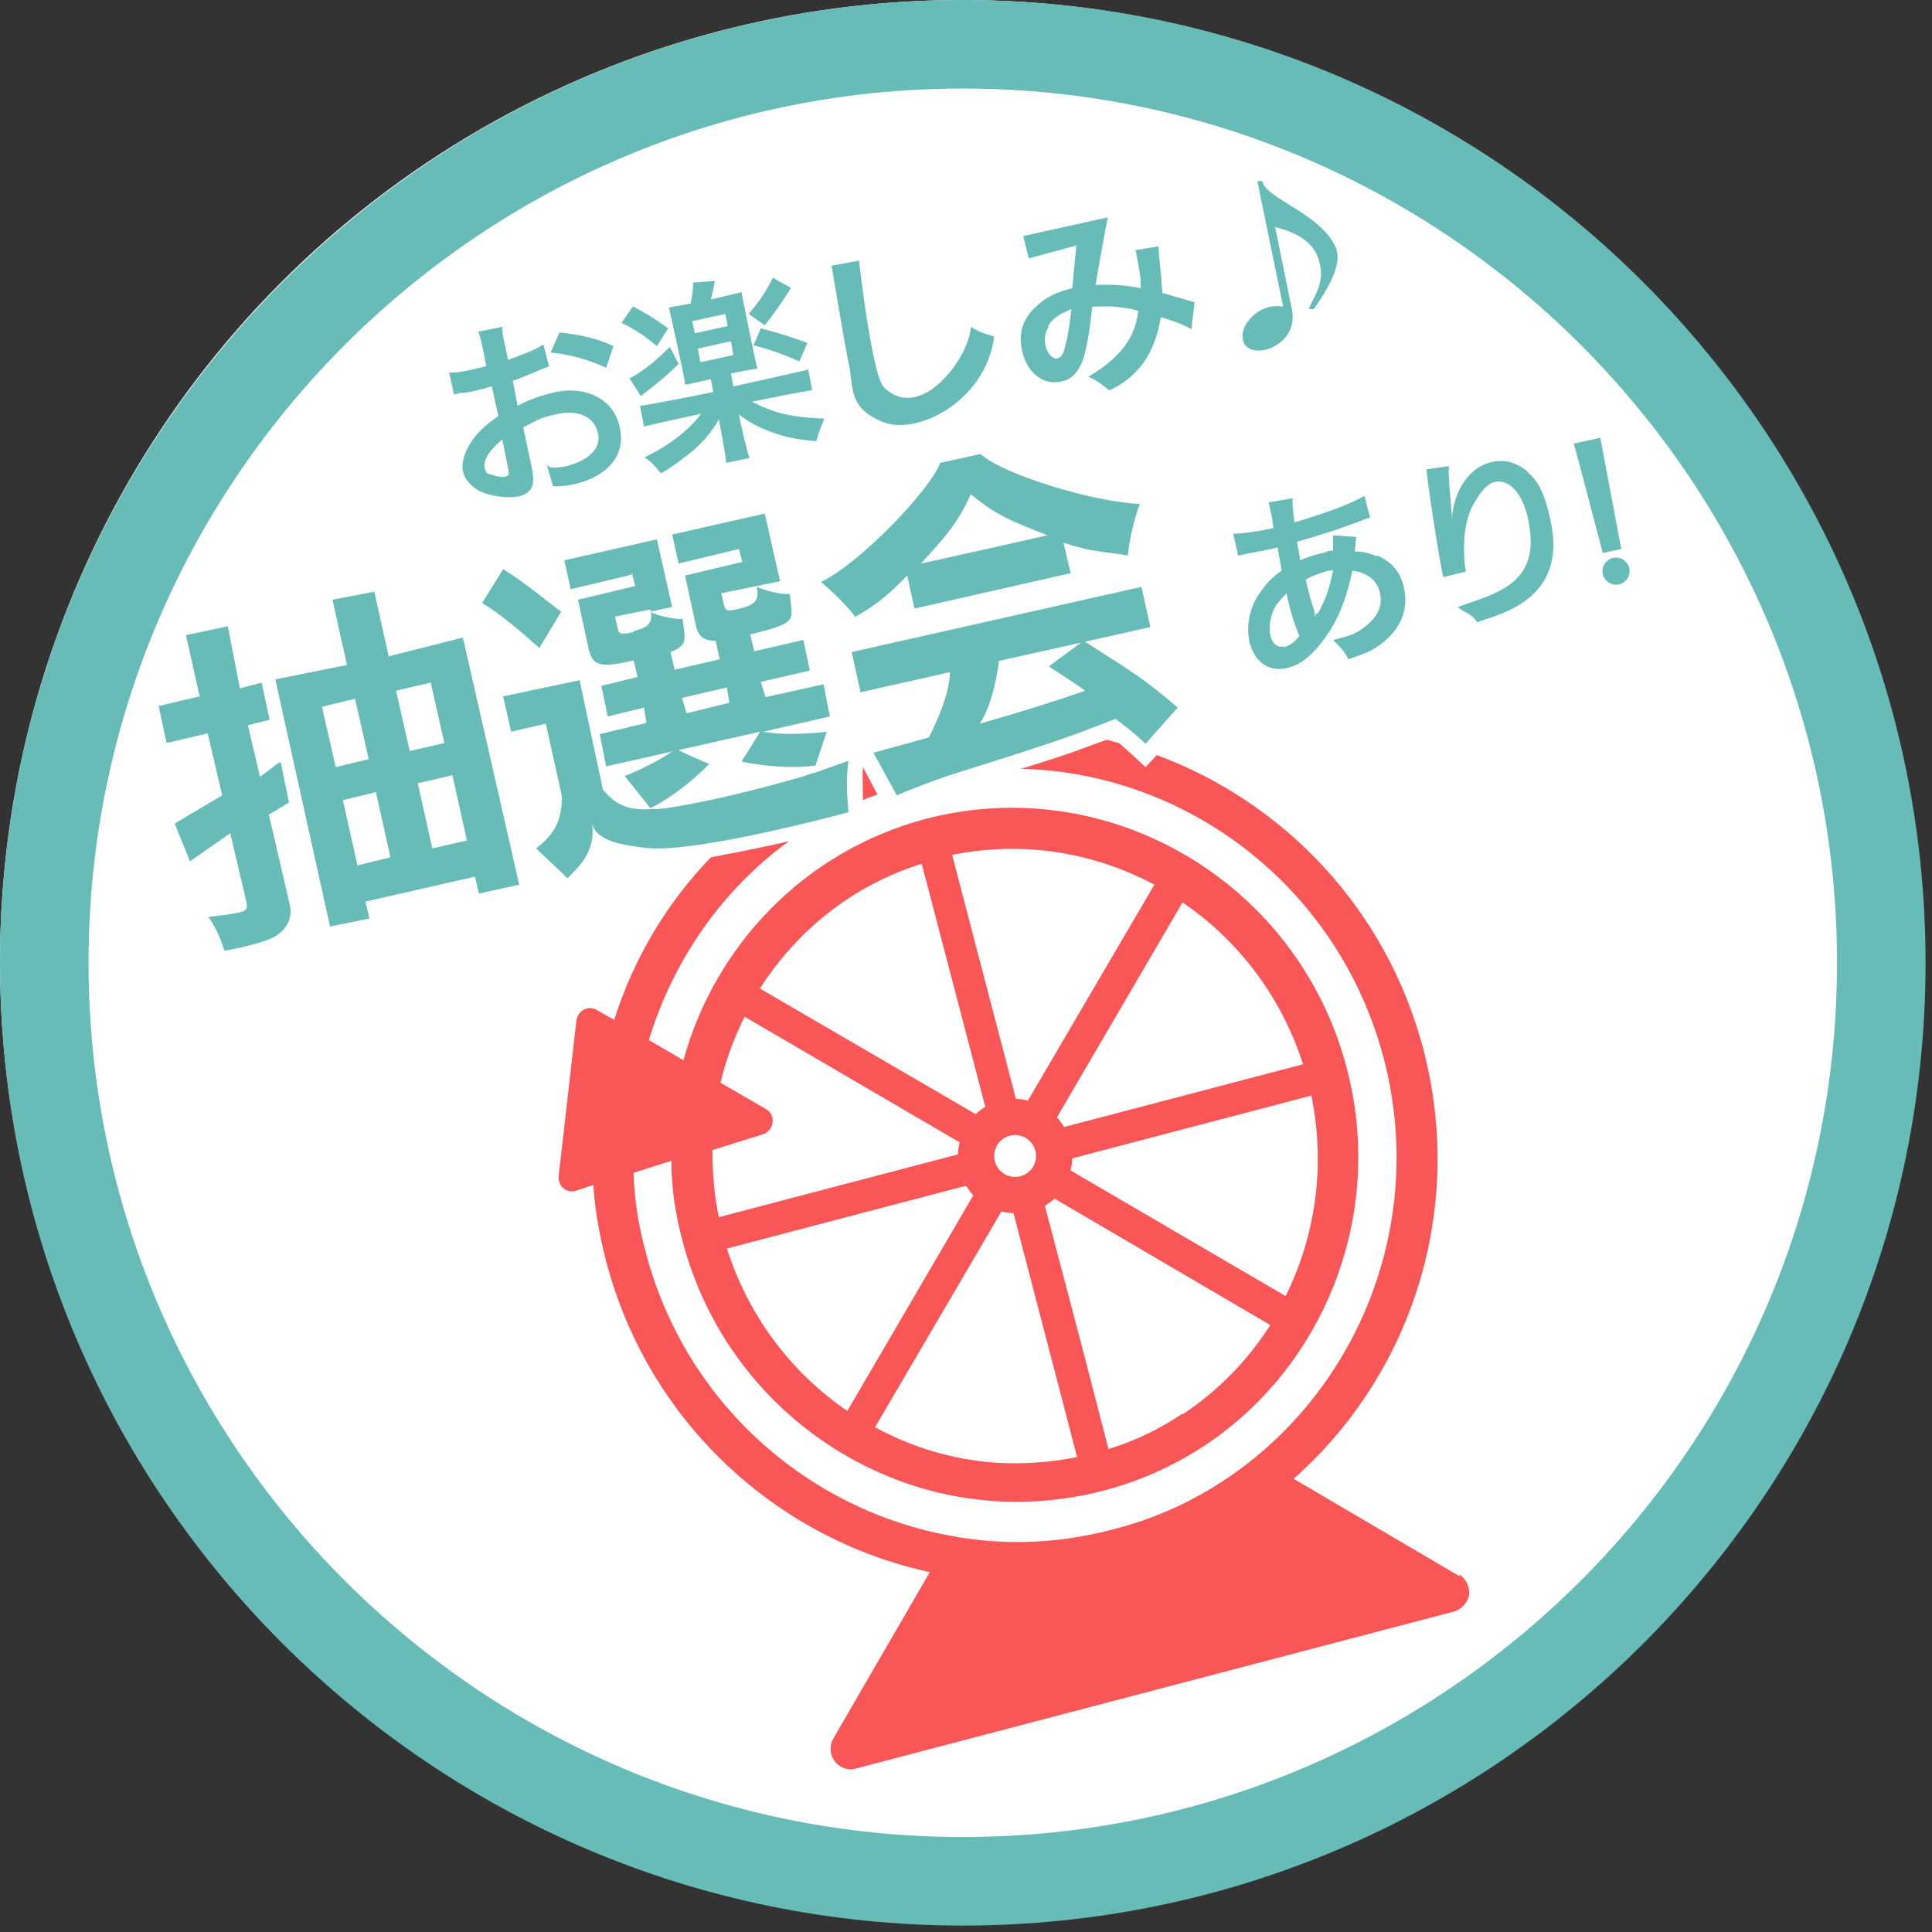 <?xml version="1.0" encoding="utf-8"?>
<!-- Generator: Adobe Illustrator 23.1.0, SVG Export Plug-In . SVG Version: 6.00 Build 0)  -->
<svg width="240" height="240" viewBox="0 0 240 240" fill="none" xmlns="http://www.w3.org/2000/svg">
<rect x="0" y="0" width="240" height="240" fill="#333333" stroke="none"/>
<style>
    .shrink {
      transform-origin: center;
      animation: shrink-breath 1.5s ease-in-out infinite;
    }

    @keyframes shrink-breath {
      0%, 100% {
        transform: scale(1);
      }
      50% {
        transform: scale(0.9);
      }
    }
  </style>
<g class="shrink">
<circle cx="119.5" cy="119.5" r="119.5" fill="white"/>
<path d="M119.6 239.2C53.7 239.2 0 185.6 0 119.6C0 53.6 53.7 0 119.6 0C185.5 0 239.2 53.6 239.2 119.6C239.2 185.6 185.6 239.2 119.6 239.2ZM119.6 11C59.7 11 11 59.7 11 119.6C11 179.5 59.7 228.2 119.6 228.2C179.5 228.2 228.2 179.5 228.2 119.6C228.2 59.7 179.5 11 119.6 11Z" fill="#68BCB8"/>
<path d="M107.2 95.3C107.1 96.7 107.2 97.9 107.2 99.4C107.8 99.1 108.4 98.9 109 98.7L107.2 95.3Z" fill="#F95757"/>
<path d="M181.3 195.8L160.7 183.7C175.2 170.9 182.1 150.5 176.8 130.3C172.2 112.8 159.4 99.6 143.7 93.8L142.3 95.3L140.8 93.9C140 93.2 139.5 92.7 139 92.3C138.5 92.2 138 92 137.5 91.9C136.9 92.1 136.3 92.3 135.8 92.5C134.4 93 133.4 93.4 132.5 93.7C131 94.2 128.9 94.9 126.8 95.5C147.5 96 166.3 110.2 171.9 131.5C176.8 150.3 170 169.4 156.1 180.9C151 185.1 145 188.3 138.2 190C131.4 191.8 124.6 192 118.2 190.8C100.4 187.6 85.1 174.3 80.2 155.5C79.3 152.2 78.8 149 78.7 145.7L83.4 144.2C83.4 147.5 83.9 150.9 84.8 154.2C89.4 171.7 104.1 184 120.8 186.2C126.1 186.9 131.5 186.6 137 185.2C142.4 183.8 147.3 181.4 151.6 178.2C165.1 168.1 171.9 150.2 167.3 132.7C161.3 109.7 137.9 95.8 115.1 101.7C99.9 105.7 88.8 117.5 84.9 131.7L80.6 129.2C83.6 119.4 89.6 110.6 98 104.5C95 105.2 91.5 105.9 88.3 106.5C82.8 112.2 78.7 119.1 76.3 126.7L74.2 125.5C73.1 124.8 71.8 125.5 71.6 126.8L69.4 146.1C69.3 147.4 70.4 148.3 71.6 147.9L73.7 147.2C73.9 150.4 74.5 153.5 75.3 156.7C80.6 176.8 96.6 191.2 115.5 195.3L103.5 216C103 216.9 103.1 218 103.7 218.8C104.3 219.6 105.4 220 106.3 219.7L180.6 200.2C181.6 199.9 182.3 199.1 182.5 198.1C182.6 197.1 182.1 196.1 181.3 195.6V195.8ZM105.3 175.3C98.4 170.6 93 163.6 90.3 155.1L120 147.3C120.3 147.7 120.6 148.2 120.9 148.5L105.3 175.2V175.3ZM123.6 181.7C118.3 181.3 113.3 179.8 108.7 177.3L124.4 150.5C124.9 150.6 125.4 150.7 125.9 150.7L133.8 181C130.4 181.7 126.9 181.9 123.6 181.7ZM146.9 175.6C144.1 177.5 141 179 137.7 180L134.7 168.4L129.8 149.8C130.2 149.5 130.7 149.2 131 148.9L157.8 164.6C155 169 151.3 172.8 146.9 175.7V175.6ZM159.7 161L133 145.4C133.1 144.9 133.2 144.4 133.2 143.9L162.9 136.1C164.7 144.8 163.4 153.6 159.7 161ZM161.9 132.2L132.2 140C131.9 139.6 131.6 139.1 131.3 138.8L146.9 112.1C153.8 116.8 159.2 123.8 161.9 132.3V132.2ZM118.3 106.2C127.1 104.4 135.9 105.9 143.4 109.9L127.7 136.7C127.2 136.6 126.7 136.5 126.2 136.5L118.3 106.3V106.2ZM114.5 107.3L122.4 137.5C121.9 137.8 121.5 138.1 121.2 138.4L94.4 122.8C99 115.6 105.9 110 114.5 107.3ZM88.4 142.9L94.8 140.9C96.2 140.4 96.4 138.5 95.2 137.8L89.5 134.5C90.2 131.6 91.2 128.9 92.5 126.3L119.2 141.9C119.1 142.4 119 142.9 119 143.4L89.3 151.2C88.7 148.4 88.5 145.6 88.5 142.9H88.4Z" fill="#F95757"/>
<path d="M126.1 146.2C127.536 146.2 128.7 145.036 128.7 143.6C128.7 142.164 127.536 141 126.1 141C124.664 141 123.5 142.164 123.5 143.6C123.5 145.036 124.664 146.2 126.1 146.2Z" fill="white"/>
<path d="M34.7 94.7L32.3 96.5L30.8 90.1L33.5 89.4L32.5 84.8L29.8 85.5L28.3 77.8L23.1 78.9L24.8 86.5L19.7 87.7L20.7 92.3L25.8 91.1L27.6 98.8L21.7 102.3L23.6 107L28.6 103.5L30.6 112C30.8 112.9 30.6 113.2 29.5 113.4C28.4 113.6 27.6 113.7 25.9 113.9C26.9 115.4 27.3 116.4 27.9 118.1C29.1 117.9 29.4 117.8 29.9 117.7C32.1 117.2 33.6 116.7 34.4 116.2C35.5 115.4 36.4 114.2 36 112.4L33.4 101.2L35.9 99.7L34.9 94.8L34.7 94.7Z" fill="#68BCB8"/>
<path d="M48.3 81.6L46.5 73.5L41.3 74.5L43.1 82.6L34.2 84.4L41 115.1L45.9 114.1L45.4 112L59 108.9L59.5 111L64.5 109.9L57.5 79.2L48.4 81.5L48.3 81.6ZM40 87.8L44.1 86.8L45.8 94.3L41.7 95.3L40 87.8ZM44.4 107.5L42.6 99.4L46.7 98.4L48.5 106.5L44.4 107.5ZM49.2 85.8L53.5 84.8L55.2 92.3L50.9 93.3L49.2 85.8ZM53.7 105.4L51.9 97.3L56.2 96.3L58 104.4L53.7 105.4Z" fill="#68BCB8"/>
<path d="M101.1 96L99.6 96.5C95.8 97.6 92.2 98.5 89.1 99.2C86.2 99.8 83.8 100.3 81.8 100.5H80.9C78.2 100.7 76.6 100.1 74.9 98.1L72 84.5L62.5 86.5L63.5 90.9L67.8 89.9L69.8 98.9C69.8 102.4 68.5 103.9 66.6 105.4L70.5 109.1C71.6 107.9 74.2 105.9 73.5 102.1C73.9 104.6 77.7 105 80 105.3C85.4 106.1 101.7 101.9 105.4 100.9C105.2 98.5 105.1 96.7 105.4 94.5C103.333 95.233 101.933 95.733 101.2 96H101.1Z" fill="#68BCB8"/>
<path d="M69.7 76C67.6 74.4 65.1 72.3 62.5 70.7L59.9 74.9C62.5 76.5 65.2 78.9 67 80.5L69.7 76Z" fill="#68BCB8"/>
<path d="M78.5 71.2L78.9 72.8L71.8 74.5L73.1 80.5C73.6 82.8 74.6 83 78.9 82H78.7L79.2 84.1L74.7 85.2L75.5 89L80 87.9L80.3 89.8L74.5 91.2L75.3 95.2L94.4 90.9C94 91.7 92.1 94.6 92.1 94.6C92.1 94.6 96.8 95.7 101.3 95.1L102.7 90.9C102.7 90.9 98 91.5 94.8 90.9L103.1 89L102.3 85L95.1 86.6L94.5 84.7L100.6 83.3L99.8 79.5L93.7 80.9L93.2 78.8C95.8 78.2 96.9 77.8 97.6 77.4C98.6 76.7 98.4 76.1 98.1 73.8C96.7 73.8 95.2 73.4 94 72.9C94.3 74.4 94 75.1 91.9 75.6C90.2 76 90.1 75.9 89.9 75L89.6 73.7L96.9 72.2L95 63.8L83.5 66.4L84.3 70L91.8 68.2L92.2 69.8L85.1 71.5L86.4 77.5C86.7 79 87.3 79.6 88.9 79.6L89.4 81.9L83.8 83.2L83.3 81C83.7 80.8 84.1 80.7 84.3 80.5C85.3 79.8 85.1 79.2 84.8 76.9C83.4 76.9 81.9 76.5 80.7 76L83.5 75.4L81.6 67L70.1 69.6L70.9 73.2L78.4 71.4L78.5 71.2ZM90.3 85.4L90.6 87.3L85.3 88.6L84.7 86.7L90.3 85.4ZM78.7 78.5C77 78.9 76.9 78.8 76.7 77.9L76.4 76.6L80.8 75.7C81.1 77.2 80.8 77.9 78.7 78.4V78.5Z" fill="#68BCB8"/>
<path d="M106.3 76.6C109.4 74.8 110.5 73.7 112.7 71.5L113.6 75.6L133 71.2L132.1 67.4C135.5 68.6 137.2 68.5 140.1 69C140.3 67.1 140.8 64.7 141.6 62.6C136 62.4 124.7 59 121.8 56.4L116.8 57.5C115.7 60.6 107.2 69.7 102 72.3C103.4 73.5 105.2 75.2 106.3 76.7V76.6ZM120.6 61.4C123.9 64.1 125.6 64.7 130.1 66.5C129.3 66.7 115.4 69.8 114.4 70C117.7 66.4 119 64.9 120.6 61.4Z" fill="#68BCB8"/>
<path d="M130.3 82.8C133.2 84.7 133.1 84.6 134.8 85.8C131 87.133 126.633 88.5 121.7 89.9C122.9 88.1 123.7 85.2 124.1 82.1L142.9 77.9L141.8 72.9L105.8 81L106.9 86L118 83.5C118 85.5 117 88.4 115.4 91.6C113.3 92.2 108.5 93.5 108.5 93.5L111.4 98.8C112.3 98.4 116.3 96.8 118.6 96.1C120.2 95.6 127.9 93.2 131.9 91.8C133.4 91.3 135.2 90.6 138.6 89.3C139.7 90.2 140.4 90.6 142.3 92.4L146.3 87.9C141.9 84.1 140.2 83.2 134.6 79.6L130.4 82.7L130.3 82.8Z" fill="#68BCB8"/>
<path d="M171 69.1C170.1 68.7 169.3 68.5 168.3 68.5C168.3 68.3 168.3 68.2 168.4 67.5C168.4 67.167 168.434 66.9 168.5 66.7L165.6 66.5C165.6 67.1 165.6 67.6 165.6 68.4C165.2 68.4 165 68.4 164.7 68.6C163.3 68.9 162.7 69.1 161.5 69.6C161.5 69.1 161.3 68.3 161.1 67.3C163 66.8 166.8 65.6 169.3 64.6C169.8 64.4 169.9 64.4 170.2 64.3L169.5 61.6C167.8 62.6 164.5 63.8 160.8 64.9C160.6 63.2 160.5 62.6 160.6 61.9L157.6 62.4C157.6 62.6 157.7 62.7 157.7 62.8C157.8 63.3 157.9 63.9 158 64.2C158.067 64.867 158.134 65.333 158.2 65.6C157.7 65.7 157.7 65.7 157.7 65.7C155.7 66.1 154.3 66.3 153.2 66.3L153.8 69C154.1 69 154.3 68.9 154.3 68.9C154.3 68.9 154.5 68.9 154.8 68.8C157.1 68.4 158.4 68.1 158.7 68C158.9 69.2 159.1 70.1 159.2 70.9C157.9 71.8 157.2 72.6 156.4 73.8C155.2 75.6 154.8 77.7 155.2 79.7C155.8 82.2 157.6 83.5 159.8 83C161.8 82.6 163.6 80.9 165.3 78.2C166.6 76 167.3 74.1 168 70.9C169.8 71.1 171.1 72.1 171.4 73.6C171.8 75.2 171.2 76.6 169.5 77.9C168.2 78.9 167.5 79 165.6 79.5C166.7 80.6 167 80.9 167.5 81.9C169.5 81.2 170.4 80.9 171.7 79.9C174.1 78 175 75.6 174.4 73C174 71.1 172.9 69.8 171.1 69L171 69.1ZM159.5 80.3C158.7 80.5 158 79.9 157.8 78.9C157.6 77.9 157.8 76.8 158.2 75.8C158.5 75.1 158.9 74.7 159.8 73.7C160.3 76 160.8 77.5 161.4 79C160.8 79.8 160.2 80.2 159.5 80.4V80.3ZM163.5 76.2C163.434 76.333 163.367 76.467 163.3 76.6C163.3 76.5 163.3 76.4 163.3 76.3C163.3 76.167 163.3 76.067 163.3 76C162.8 74.4 162.7 74.1 162.2 72C163.1 71.5 163.9 71.2 165 70.9C165.2 70.9 165.4 70.9 165.6 70.8C165.2 73 164.6 74.7 163.7 76.2H163.5Z" fill="#68BCB8"/>
<path d="M189.8 58.6C188.5 57.5 186.9 57 185.3 57.4C183.6 57.8 182.3 58.9 181.3 60.8C180.8 61.8 180.5 63.1 180.4 64C180.4 64.267 180.4 64.467 180.4 64.6C180.4 64 179.8 58.8 180 57.9L177.2 58.3C177.2 59.1 178.8 69.8 179.3 71.7L182.1 71C182.1 70.8 182 70.6 182 70.5C181.7 67.8 181.8 64.5 183.3 62.2C183.9 61.2 184.7 60.1 185.6 59.9C187.6 59.4 189.3 61.5 189.9 64.9C191.4 72.6 185.8 73.7 181.1 75.4C182 76.2 182.7 76.1 183.5 77.3C185.7 76.4 194.9 74.8 192.6 64.6C192 61.8 191.3 59.9 189.7 58.6H189.8Z" fill="#68BCB8"/>
<path d="M198.7 54.4L195.5 55.1C195.7 55.7 199.1 68.7 199.1 68.7L201.4 68.2L198.8 54.4H198.7Z" fill="#68BCB8"/>
<path d="M88.1 94.9C88.1 94.9 84.5 93.4 84 93C81.1 95.1 77.6 96.4 77.6 96.4L80.8 100.4C84.8 98.4 88.1 94.9 88.1 94.9Z" fill="#68BCB8"/>
<path d="M202.4 70.6C202.2 69.7 201.3 69.1 200.4 69.3C199.5 69.5 198.9 70.4 199.1 71.3C199.3 72.2 200.2 72.8 201.1 72.6C202 72.4 202.6 71.5 202.4 70.6Z" fill="#68BCB8"/>
<path d="M68.1 57.9C68.7 58.6 75 57.4 74.3 53.9C73.9 51.8 71.9 50.9 69.4 51.4C66.9 51.9 66.6 52.3 65 53.1L66 57.8C66.2 58.8 66.3 59.4 66.2 59.9C66.2 60.8 65.4 61.5 64.3 61.7C63.2 61.9 60.8 61.7 59.4 60.9C58.4 60.3 57.7 59.5 57.5 58.5C57.3 57.5 57.7 56 58.8 54.5C59.5 53.6 60.4 52.7 61.9 51.7L61.1 48C60.967 48 60.633 48.1 60.1 48.3C59.7 48.3 59.4 48.5 58.8 48.6C58.2 48.7 57.8 48.8 57.5 48.8C57.2 48.8 57 48.8 56.9 48.9C56.8 49 56.6 48.9 56.4 49L55.8 46.3C56.5 46.3 57.5 46.2 58.7 45.9C59.9 45.6 59.2 45.8 59.5 45.7C60.1 45.6 60.2 45.5 60.4 45.5L60.1 43.9C59.8 42.5 59.7 41.9 59.4 41.2L62.4 40.6C62.4 41.4 62.5 41.9 62.8 43.2L63.1 44.7C64.8 44.1 66.4 43.5 67.5 42.8L68.2 45.5C67.8 45.7 67.3 45.8 65.8 46.5C65 46.8 64.6 47 63.7 47.3L64.3 50.4C65.8 49.6 67.3 49.1 69 48.7C73 47.9 76.3 49.7 77 53.1C78.2 58.7 71.7 60.6 68.7 60.4L67.9 57.7L68.1 57.9ZM62.4 54.6C60.8 55.9 60 57.2 60.2 58.1C60.4 59 60.6 58.8 61.2 59C61.7 59.2 62.4 59.3 62.8 59.2C63.2 59.1 63.3 58.9 63.1 58.1L62.4 54.6Z" fill="#68BCB8"/>
<path d="M75.3 45.7C73.2 44.7 70.7 44 68.4 43.8L69.5 41.3C72.2 41.6 74.1 42 76.2 43L75.3 45.7Z" fill="#68BCB8"/>
<path d="M85.1 47.7C85.1 47.1 83.1 38.2 83.1 38.2L85.8 37.7C86 36.7 86.1 36.1 86.1 35.1L88.8 34.9C88.6 36.1 88.3 37.2 88.3 37.2L92.1 36.3C92.1 36.3 93.9 45.3 94.1 45.8C93.6 45.8 90.8 46.4 90.8 46.4L91.1 48C91.1 48 99.8 46.1 100.4 45.9L100.9 48.5C100.2 48.5 93.4 49.9 93.4 49.9C95 50.7 96 51.1 97.3 51.4C99 51.8 100.2 51.9 102.4 52C102 53 101.7 53.7 101.4 54.8C99 54.6 98.1 54.4 96.5 53.9C94.6 53.3 93.1 52.5 91.8 51.5C91.8 51.8 92.8 56.1 93.1 56.9L90.2 57.5C90.2 56.7 89.4 52.7 89.3 52.1C88.3 53.8 87.5 54.7 86.3 55.8C85.1 56.8 83.7 57.9 82.1 58.8C81.4 57.9 80.9 57.4 80.1 56.8C83.2 55.3 85.6 53.4 87.1 51.4C87.1 51.4 80.6 52.8 80 53L79.5 50.4C80.2 50.4 88.6 48.7 88.6 48.7L88.3 47.1C88.3 47.1 85.7 47.7 85.2 47.8L85.1 47.7ZM84.3 45.2C83.1 46.4 82.3 47.1 80.5 48.5C80.1 48.8 80.1 48.8 79.6 49.2L78.2 47C79.6 46.3 81.3 45 83.2 43.1L84.3 45.2ZM78.7 38.1C80.2 38.9 81.4 39.6 83 40.8L81.6 43C80.1 41.7 78.8 40.9 77.2 40.1L78.6 38.1H78.7ZM86.3 41.4L90.4 40.5L90.1 39L86 39.9L86.3 41.4ZM87 45L91.1 44.1L90.8 42.4L86.7 43.3L87 45ZM94.6 40.8C97.2 41.5 98.7 42 100.3 42.6L99.3 44.9C97.3 44 95.6 43.4 93.6 42.9L94.5 40.8H94.6ZM98.3 35.7C96.9 37.9 96 39.2 95 40.4L93 39C94.5 37.2 95.1 36.3 96 34.5L98.3 35.8V35.7Z" fill="#68BCB8"/>
<path d="M106.7 32.3C106.7 32.3 108.3 46.6 109.8 48.1C114.3 52.6 120.4 44.5 120.6 40.6C121.7 41.3 122.5 41.5 123.5 41.8C122.5 49.8 113.9 54.2 109.6 52.4C105.3 50.6 106.1 48.2 105.4 45C105.1 43.8 103.3 33 103.3 33L106.6 32.4L106.7 32.3Z" fill="#68BCB8"/>
<path d="M127.2 29.3L137.6 27C137.6 27 136.2 34.6 136.1 35.4C138 35.3 139.7 35.4 141.7 35.8C141.7 34.5 141.7 34.5 141.3 32.3C140.9 30.1 141.1 31.5 140.9 31.1L143.9 30.6C143.9 31.1 144.3 34.8 144.4 36.4C145.2 36.6 146.4 37 147.2 37.2C147.9 37.4 148 37.5 148.4 37.5L148 40.9C147.2 40.4 145.6 39.8 144.2 39.4C143.6 43 142.1 46.5 137.8 48.5C136.5 47.5 136.3 47.3 135.2 46.8C140.3 43.8 141.1 40.9 141.4 38.6C139.5 38.1 138 38 135.7 38.1C135.3 41.5 135 43.1 134.6 44.5C134 46.2 133.1 47.2 131.8 47.4C129.6 47.9 127.6 46.3 127 43.7C126.4 41.1 127.2 39.4 128.9 37.9C130 36.9 131.2 36.3 133.2 35.8C133.4 33.8 133.7 30.5 133.7 30.5L127.8 32.1L127.1 29.3H127.2ZM130.3 40.5C129.8 41.3 129.7 42.1 129.9 43C130.1 43.9 130.8 44.7 131.4 44.5C132 44.3 132.1 43.9 132.4 42.7C132.7 41.6 132.9 40 133.1 38.4C131.6 39 130.8 39.5 130.2 40.5H130.3Z" fill="#68BCB8"/>
<path d="M166.1 31.1C164.3 26.5 157.3 24.8 156.8 22.5H156.2C156.2 22.6 159.4 38.1 159.4 38.1C159 38 158.4 38 157.8 38.1C155.8 38.5 154 40.6 154.4 42.2C154.6 43.4 155.9 43.7 157 43.5C159.3 43 161 41 160.5 38.5L158.4 28.2C161.4 29 163.5 30.2 164 33C164.5 35.6 162.9 37.2 162.6 38.4H163.2C164.5 36.6 166.8 33 166 31L166.1 31.1Z" fill="#68BCB8"/>
</g>
</svg>
